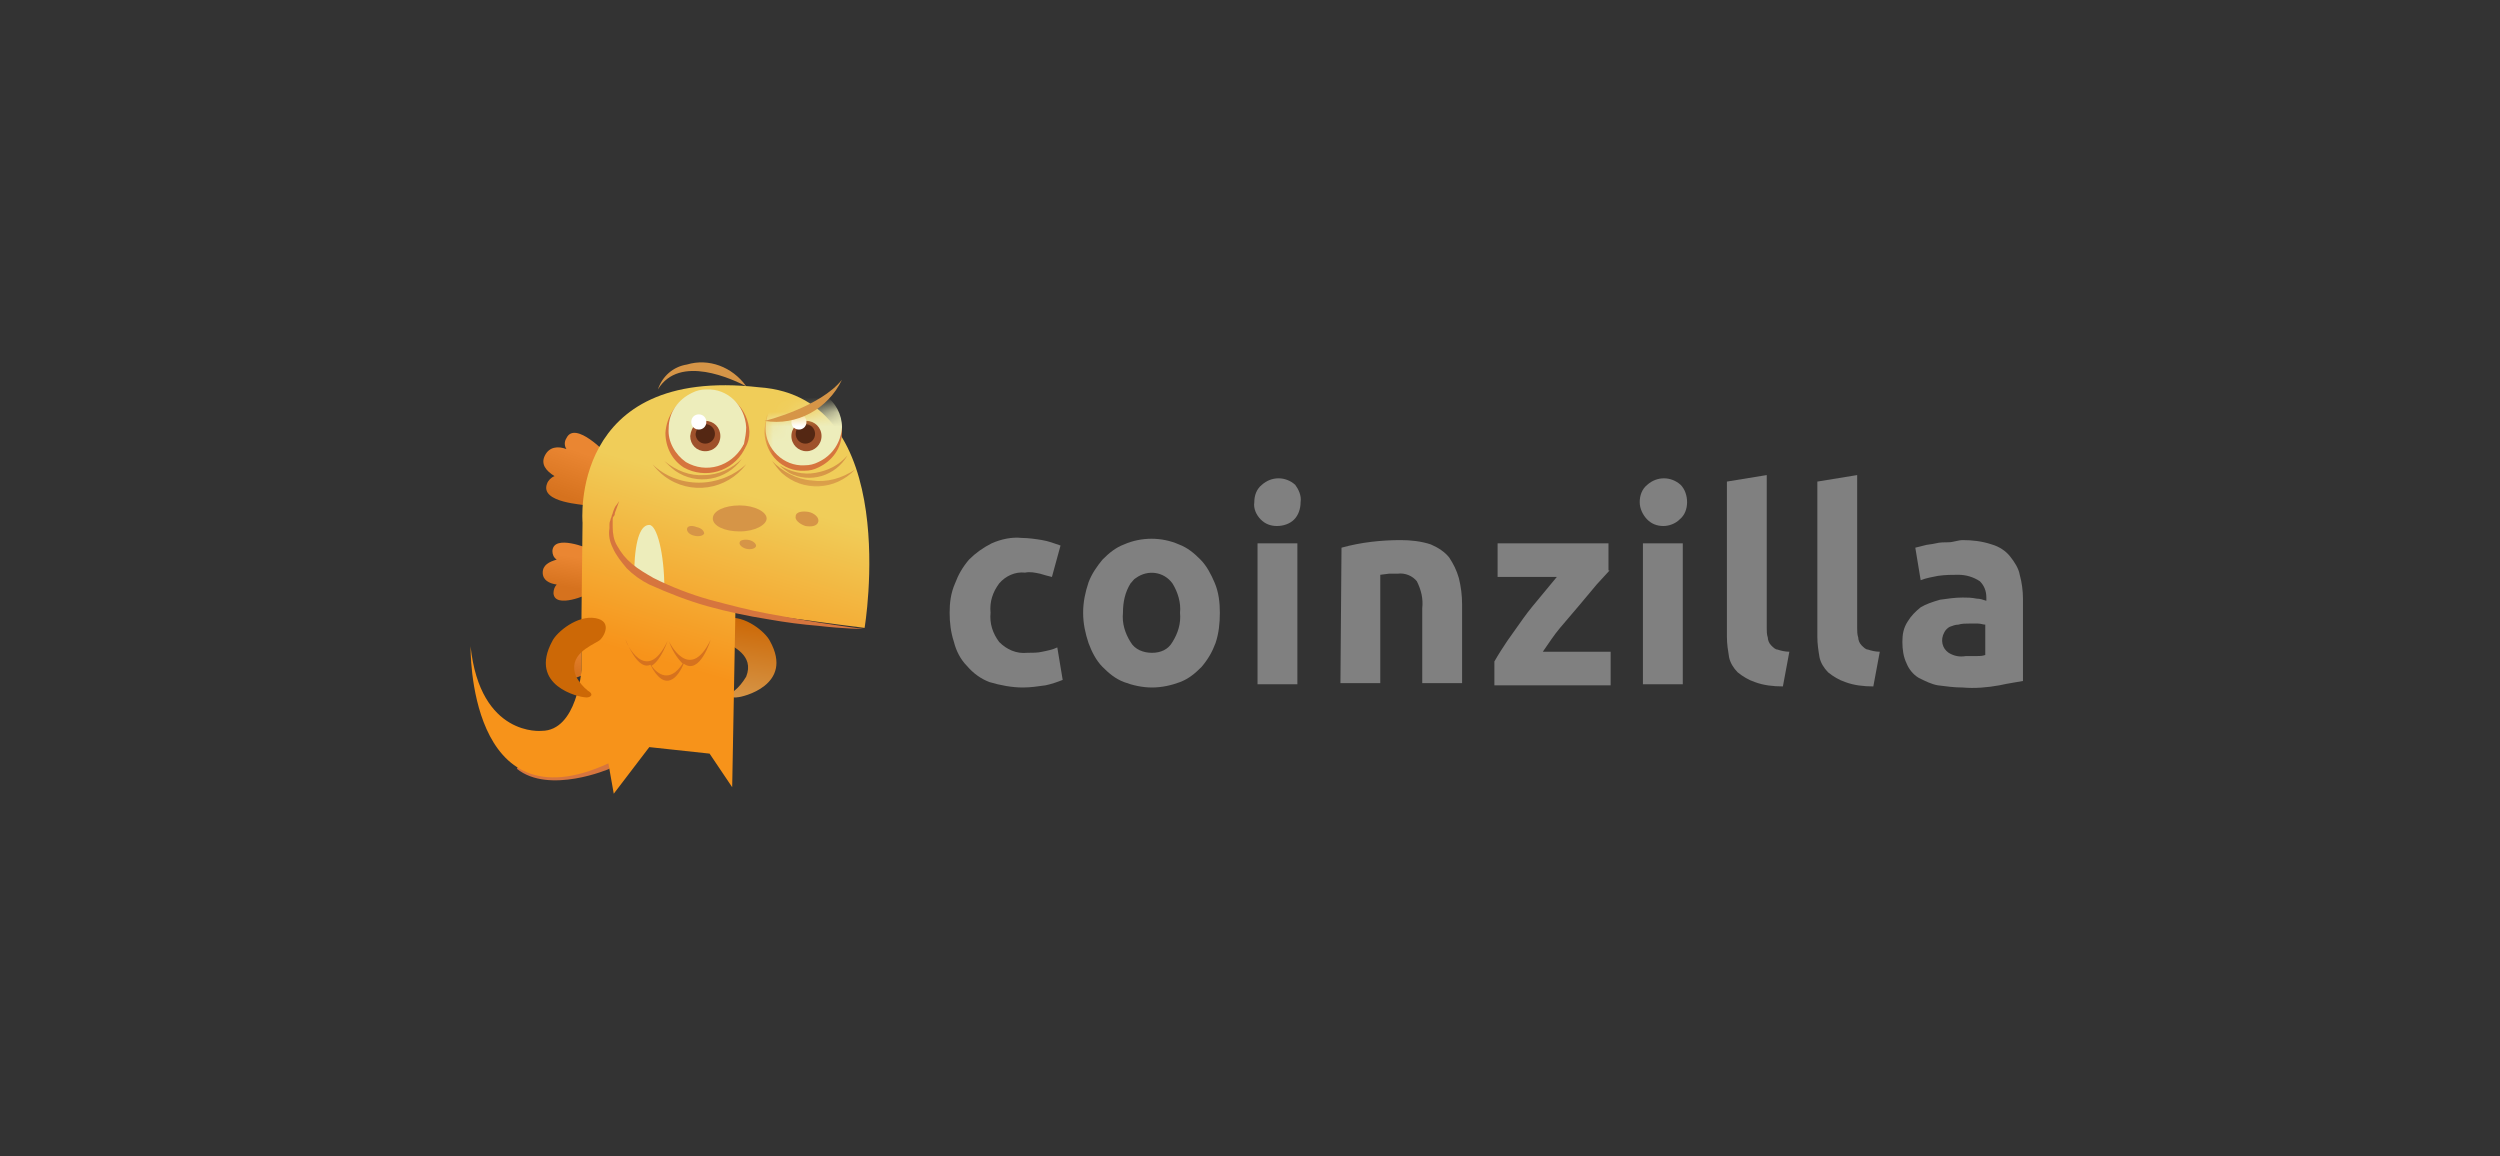 <svg width="173" height="80" viewBox="0 0 173 80" fill="none" xmlns="http://www.w3.org/2000/svg">
<rect x="0" y="0" width="173" height="80" fill="#333333" stroke="none"/>
<path d="M38.301 41.05C38.301 40.825 38.375 40.6 38.524 40.45C38.003 40.375 37.556 40.15 37.556 39.625C37.556 39.1 38.003 38.875 38.524 38.725C38.301 38.575 38.226 38.35 38.226 38.125C38.301 36.925 40.759 37.975 40.759 37.975V38.875V38.95V40V40.15V41.05C40.759 41.125 38.375 42.175 38.301 41.05Z" fill="url(#paint0_linear_11304_14879)"/>
<path d="M38.599 46.675C38.599 46.525 38.673 46.375 38.748 46.3C38.375 46.225 38.077 46.075 38.077 45.7C38.077 45.325 38.375 45.175 38.748 45.1C38.599 45.025 38.524 44.875 38.524 44.725C38.524 43.9 40.238 44.65 40.238 44.65V45.325V46.075V46.75C40.238 46.75 38.599 47.5 38.599 46.675Z" fill="url(#paint1_linear_11304_14879)"/>
<path d="M37.854 33.474C37.928 33.249 38.152 33.025 38.375 32.95C37.779 32.575 37.407 32.124 37.705 31.524C38.003 30.924 38.599 30.849 39.195 31.075C39.046 30.849 39.046 30.549 39.195 30.325C39.791 29.049 42.026 31.45 42.026 31.45L41.578 32.499L41.504 32.65L40.983 33.849L40.908 33.999L40.461 34.974C40.536 34.9 37.332 34.825 37.854 33.474Z" fill="url(#paint2_linear_11304_14879)"/>
<path d="M42.175 53.2C42.175 53.2 38.003 55 35.768 53.2L36.438 52H41.355C41.429 52 42.547 52.225 42.547 52.225L42.175 53.2Z" fill="#D6753E"/>
<path d="M50.071 44.35C50.667 44.725 52.231 45.325 51.636 46.825C51.412 47.2 51.114 47.575 50.816 47.8C50.295 48.175 50.742 48.325 51.04 48.25C51.338 48.25 54.988 47.425 53.275 44.35C52.977 43.75 51.561 42.55 50.295 42.775C49.028 43 49.773 44.2 50.071 44.35Z" fill="url(#paint3_linear_11304_14879)"/>
<path d="M40.238 45.175V46.375C40.238 46.375 39.94 50.575 37.481 50.575C37.481 50.575 33.235 51.025 32.564 44.725C32.564 44.725 32.341 57.325 42.1 52.825L42.472 54.925L44.931 51.7L49.103 52.15L50.667 54.475L50.891 42.25C50.891 42.25 58.489 43.3 59.83 43.45C59.83 43.45 62.512 27.475 52.529 26.8C39.344 25.3 40.312 36.175 40.312 36.175L40.238 42.7V45.175Z" fill="url(#paint4_linear_11304_14879)"/>
<path d="M43.888 39.4C43.962 37.075 44.409 36.325 44.931 36.325C45.452 36.325 45.974 38.275 45.974 40.75L43.888 39.4Z" fill="#EDEDBB"/>
<path d="M49.326 35.875C49.326 36.4 50.146 36.775 51.189 36.775C52.231 36.775 53.051 36.325 53.051 35.875C53.051 35.425 52.231 34.975 51.189 34.975C50.146 34.975 49.326 35.35 49.326 35.875Z" fill="#D69547"/>
<path d="M55.062 35.724C54.988 35.95 55.286 36.249 55.733 36.4C56.18 36.474 56.552 36.4 56.627 36.099C56.701 35.8 56.329 35.499 55.956 35.425C55.509 35.349 55.062 35.425 55.062 35.724Z" fill="#D69547"/>
<path d="M47.538 36.624C47.538 36.775 47.687 36.999 48.06 37.075C48.358 37.15 48.656 37.075 48.73 36.925C48.73 36.775 48.581 36.55 48.209 36.474C47.836 36.325 47.538 36.4 47.538 36.624Z" fill="#D69547"/>
<path d="M51.189 37.525C51.114 37.675 51.338 37.9 51.636 37.975C51.934 38.05 52.231 37.975 52.306 37.825C52.38 37.675 52.157 37.45 51.859 37.375C51.561 37.3 51.189 37.375 51.189 37.525Z" fill="#D69547"/>
<path d="M46.197 44.35C46.197 44.35 45.75 45.7 45.08 46.075C45.527 46.675 46.346 47.275 47.24 45.925C46.793 45.475 46.495 44.95 46.272 44.35C46.272 44.35 47.687 47.35 49.177 44.275C49.177 44.275 48.432 46.75 47.315 45.925C46.942 46.825 46.048 48.025 45.005 46C44.558 46.225 43.962 45.85 43.292 44.275C43.292 44.425 44.707 47.5 46.197 44.35Z" fill="#D6721E"/>
<path d="M51.859 29.875C51.785 28.3 50.518 27.025 48.879 27.1C48.507 27.1 48.134 27.175 47.836 27.325C46.793 27.775 46.123 28.825 46.048 29.95C46.048 30.925 46.495 31.825 47.315 32.35C48.805 33.175 50.667 32.65 51.487 31.15C51.487 31.075 51.561 31.075 51.561 31C51.785 30.625 51.859 30.25 51.859 29.875Z" fill="#D6753E"/>
<path d="M51.636 29.575C51.561 28.075 50.369 26.875 48.879 26.95C48.507 26.95 48.209 27.025 47.911 27.175C46.942 27.625 46.272 28.525 46.272 29.65C46.197 30.55 46.719 31.45 47.464 31.975C48.879 32.8 50.593 32.275 51.412 30.85C51.412 30.775 51.487 30.775 51.487 30.7C51.561 30.325 51.636 29.95 51.636 29.575Z" fill="#EDEDBB"/>
<path d="M47.762 30.175C47.762 30.775 48.209 31.225 48.805 31.225C49.401 31.225 49.848 30.775 49.848 30.175C49.848 29.575 49.401 29.125 48.805 29.125C48.283 29.05 47.836 29.5 47.762 30.175C47.762 30.1 47.762 30.1 47.762 30.175Z" fill="#9E512B"/>
<path d="M48.134 30.025C48.134 30.4 48.432 30.7 48.805 30.7C49.177 30.7 49.475 30.4 49.475 30.025C49.475 29.65 49.177 29.35 48.805 29.35C48.507 29.275 48.209 29.575 48.134 30.025C48.209 29.95 48.134 29.95 48.134 30.025Z" fill="#542713"/>
<path d="M47.836 29.2C47.836 29.5 48.06 29.725 48.358 29.725C48.656 29.725 48.879 29.5 48.879 29.2C48.879 28.9 48.656 28.675 48.358 28.675C48.06 28.675 47.836 28.9 47.836 29.2Z" fill="white"/>
<path d="M48.358 33.4C49.55 33.4 50.742 32.95 51.636 32.125C50.295 33.925 47.762 34.3 45.974 32.95C45.676 32.725 45.378 32.425 45.154 32.125C45.974 32.95 47.166 33.4 48.358 33.4Z" fill="#D69547"/>
<path d="M48.73 32.875C49.699 32.875 50.667 32.425 51.338 31.75C50.295 33.25 48.209 33.625 46.719 32.575C46.421 32.35 46.197 32.125 45.974 31.9C46.793 32.575 47.762 32.95 48.73 32.875Z" fill="#D69547"/>
<path d="M48.954 41.95C50.295 42.325 51.71 42.625 53.126 42.85C54.392 43.075 55.584 43.225 56.552 43.3C58.489 43.525 59.756 43.525 59.756 43.525C59.756 43.525 58.564 43.375 56.627 43.075C55.658 42.925 54.466 42.7 53.2 42.475C51.934 42.25 50.518 41.875 49.103 41.5C47.762 41.125 46.421 40.6 45.229 40C44.707 39.7 44.186 39.4 43.739 39.025C43.292 38.65 42.994 38.275 42.696 37.75C42.472 37.375 42.398 36.925 42.398 36.475V36.325C42.398 36.25 42.398 36.25 42.398 36.175C42.398 36.1 42.398 36.025 42.398 35.95C42.398 35.875 42.398 35.8 42.472 35.725C42.547 35.65 42.547 35.575 42.547 35.5C42.621 35.275 42.696 35.125 42.77 34.9L42.845 34.675L42.696 34.9C42.547 35.05 42.472 35.275 42.398 35.5C42.398 35.575 42.324 35.65 42.324 35.725C42.324 35.8 42.249 35.875 42.249 35.95C42.249 36.025 42.175 36.1 42.175 36.25C42.175 36.325 42.175 36.325 42.175 36.4C42.175 36.475 42.175 36.475 42.175 36.55C42.1 37 42.175 37.45 42.398 37.9C42.621 38.425 42.994 38.875 43.366 39.325C43.813 39.775 44.335 40.15 44.931 40.45C46.272 41.05 47.613 41.575 48.954 41.95Z" fill="#D6753E"/>
<mask id="mask0_11304_14879" style="mask-type:luminance" maskUnits="userSpaceOnUse" x="52" y="27" width="9" height="7">
<path d="M52.753 33.775H60.128L60.426 27.7L52.753 29.275V33.775Z" fill="white"/>
</mask>
<g mask="url(#mask0_11304_14879)">
<path d="M52.902 29.95C52.977 31.45 54.168 32.65 55.658 32.575C56.031 32.575 56.329 32.5 56.627 32.35C57.595 31.9 58.266 31 58.266 29.875C58.266 28.975 57.819 28.075 57.074 27.55C55.658 26.725 53.945 27.25 53.126 28.675C53.126 28.75 53.051 28.75 53.051 28.825C52.977 29.2 52.902 29.575 52.902 29.95Z" fill="#D6753E"/>
<path d="M52.977 29.65C52.977 31.075 54.243 32.275 55.658 32.2C56.031 32.2 56.329 32.125 56.627 31.975C57.595 31.525 58.191 30.625 58.266 29.575C58.266 28.675 57.819 27.85 57.074 27.325C55.733 26.575 54.019 27.025 53.275 28.375C53.275 28.45 53.2 28.525 53.2 28.525C53.051 28.9 52.977 29.275 52.977 29.65Z" fill="#EDEDBB"/>
<path d="M55.807 31.225C56.383 31.225 56.85 30.755 56.85 30.175C56.85 29.595 56.383 29.125 55.807 29.125C55.231 29.125 54.764 29.595 54.764 30.175C54.764 30.755 55.231 31.225 55.807 31.225Z" fill="#9E512B"/>
<path d="M55.062 30.025C55.062 30.4 55.36 30.7 55.733 30.7C56.105 30.7 56.403 30.4 56.403 30.025C56.403 29.65 56.105 29.35 55.733 29.35C55.435 29.275 55.062 29.575 55.062 30.025Z" fill="#542713"/>
<path d="M56.18 33.25C57.223 33.4 58.266 33.1 59.16 32.5C57.819 33.925 55.584 34.075 54.094 32.725C53.87 32.5 53.647 32.2 53.423 31.9C54.168 32.65 55.137 33.175 56.18 33.25Z" fill="#D69547"/>
<path d="M54.764 29.2C54.764 29.5 54.988 29.725 55.286 29.725C55.584 29.725 55.807 29.5 55.807 29.2C55.807 28.9 55.584 28.675 55.286 28.675C54.988 28.675 54.764 28.9 54.764 29.2Z" fill="white"/>
<path d="M56.403 32.725C57.297 32.575 58.042 32.2 58.638 31.525C57.819 32.95 56.031 33.475 54.615 32.725C54.392 32.575 54.168 32.425 53.945 32.2C54.69 32.65 55.584 32.875 56.403 32.725Z" fill="#D69547"/>
</g>
<path d="M58.266 26.275C57.297 28.3 55.137 29.5 52.902 29.125C52.977 29.125 56.776 28.15 58.266 26.275Z" fill="#D69547"/>
<path d="M51.636 26.725C50.742 26.275 47.017 24.475 45.527 26.95C45.825 26.05 46.57 25.375 47.538 25.225C49.028 24.775 50.667 25.375 51.636 26.725Z" fill="#D69547"/>
<path d="M41.429 44.35C40.834 44.725 39.269 45.325 39.865 46.825C40.089 47.2 40.312 47.5 40.685 47.8C41.206 48.1 40.759 48.325 40.461 48.25C40.163 48.25 36.513 47.5 38.226 44.35C38.524 43.75 39.94 42.55 41.206 42.775C42.472 43 41.727 44.2 41.429 44.35Z" fill="url(#paint5_linear_11304_14879)"/>
<path d="M65.715 42.4C65.715 41.725 65.79 41.05 66.088 40.375C66.311 39.775 66.609 39.25 67.056 38.725C67.503 38.275 68.025 37.9 68.621 37.6C69.291 37.3 70.036 37.15 70.707 37.225C71.154 37.225 71.675 37.3 72.122 37.375C72.569 37.45 72.942 37.6 73.389 37.75L72.793 39.925C72.495 39.85 72.197 39.775 71.973 39.7C71.601 39.625 71.303 39.55 70.93 39.625C70.26 39.55 69.589 39.85 69.142 40.375C68.695 40.975 68.472 41.65 68.546 42.4C68.472 43.15 68.695 43.825 69.142 44.425C69.664 44.95 70.334 45.25 71.079 45.175C71.452 45.175 71.824 45.175 72.122 45.1C72.495 45.025 72.867 44.95 73.165 44.8L73.538 47.05C73.165 47.2 72.718 47.35 72.346 47.425C71.824 47.5 71.303 47.575 70.781 47.575C70.036 47.575 69.217 47.425 68.472 47.2C67.876 46.975 67.354 46.6 66.907 46.075C66.46 45.625 66.162 45.025 66.013 44.425C65.79 43.75 65.715 43.075 65.715 42.4Z" fill="#808080"/>
<path d="M84.414 42.4C84.414 43.15 84.34 43.825 84.116 44.5C83.893 45.1 83.595 45.625 83.148 46.15C82.701 46.6 82.254 46.975 81.658 47.2C81.062 47.425 80.391 47.575 79.721 47.575C79.05 47.575 78.38 47.425 77.784 47.2C77.188 46.975 76.741 46.6 76.294 46.15C75.847 45.7 75.549 45.1 75.326 44.5C75.102 43.825 74.953 43.15 74.953 42.4C74.953 41.65 75.102 40.975 75.326 40.3C75.549 39.7 75.921 39.175 76.294 38.725C76.741 38.275 77.188 37.9 77.784 37.675C78.976 37.15 80.391 37.15 81.583 37.675C82.179 37.9 82.626 38.275 83.073 38.725C83.52 39.175 83.818 39.775 84.042 40.3C84.34 40.975 84.414 41.725 84.414 42.4ZM81.658 42.4C81.732 41.725 81.509 40.975 81.136 40.375C80.54 39.55 79.423 39.4 78.603 40C78.454 40.075 78.38 40.225 78.231 40.375C77.858 40.975 77.709 41.65 77.709 42.4C77.635 43.15 77.858 43.825 78.231 44.425C78.529 44.95 79.125 45.175 79.721 45.175C80.317 45.175 80.838 44.95 81.136 44.425C81.509 43.825 81.732 43.15 81.658 42.4Z" fill="#808080"/>
<path d="M90.001 34.75C90.001 35.2 89.852 35.65 89.554 35.95C89.256 36.25 88.809 36.4 88.362 36.4C87.915 36.4 87.543 36.25 87.245 35.95C86.947 35.65 86.724 35.2 86.798 34.75C86.798 34.3 86.947 33.85 87.32 33.55C87.99 32.95 88.958 32.95 89.629 33.55C89.852 33.85 90.076 34.3 90.001 34.75ZM89.778 47.35H87.022V37.6H89.778V47.35Z" fill="#808080"/>
<path d="M92.832 37.9C94.173 37.525 95.589 37.375 96.93 37.375C97.6 37.375 98.345 37.45 99.015 37.675C99.537 37.9 99.984 38.2 100.282 38.575C100.58 39.025 100.803 39.475 100.952 40C101.101 40.6 101.176 41.2 101.176 41.8V47.275H98.419V42.1C98.494 41.425 98.345 40.825 98.047 40.225C97.749 39.85 97.228 39.625 96.706 39.7C96.483 39.7 96.259 39.7 96.11 39.7L95.514 39.775V47.275H92.758L92.832 37.9Z" fill="#808080"/>
<path d="M111.382 39.475L110.488 40.45C110.115 40.9 109.743 41.35 109.296 41.875C108.849 42.4 108.402 42.925 107.955 43.45C107.508 43.975 107.136 44.575 106.763 45.1H111.456V47.425H103.411V45.775C103.709 45.25 104.007 44.8 104.305 44.35C104.677 43.825 105.05 43.3 105.422 42.775C105.795 42.25 106.242 41.725 106.614 41.275C106.987 40.825 107.359 40.375 107.732 39.925H103.634V37.6H111.307V39.475H111.382Z" fill="#808080"/>
<path d="M116.746 34.75C116.746 35.2 116.597 35.65 116.224 35.95C115.926 36.25 115.479 36.4 115.107 36.4C114.66 36.4 114.287 36.25 113.989 35.95C113.691 35.65 113.468 35.2 113.468 34.75C113.468 34.3 113.617 33.85 113.989 33.55C114.66 32.95 115.628 32.95 116.299 33.55C116.597 33.85 116.746 34.3 116.746 34.75ZM116.448 47.35H113.691V37.6H116.448V47.35Z" fill="#808080"/>
<path d="M123.376 47.5C122.705 47.5 122.035 47.425 121.439 47.2C120.992 47.05 120.619 46.825 120.247 46.525C119.949 46.225 119.725 45.85 119.651 45.475C119.577 45.025 119.502 44.575 119.502 44.05V33.325L122.258 32.875V43.45C122.258 43.675 122.258 43.9 122.333 44.125C122.333 44.275 122.407 44.5 122.556 44.65C122.705 44.8 122.854 44.95 123.003 44.95C123.227 45.025 123.525 45.1 123.823 45.1L123.376 47.5Z" fill="#808080"/>
<path d="M129.634 47.5C128.963 47.5 128.293 47.425 127.697 47.2C127.25 47.05 126.877 46.825 126.505 46.525C126.207 46.225 125.983 45.85 125.909 45.475C125.834 45.025 125.76 44.575 125.76 44.05V33.325L128.516 32.875V43.45C128.516 43.675 128.516 43.9 128.591 44.125C128.591 44.275 128.665 44.5 128.814 44.65C128.963 44.8 129.112 44.95 129.261 44.95C129.485 45.025 129.783 45.1 130.081 45.1L129.634 47.5Z" fill="#808080"/>
<path d="M135.817 37.375C136.487 37.375 137.158 37.45 137.828 37.675C138.35 37.825 138.797 38.125 139.095 38.5C139.393 38.875 139.691 39.325 139.765 39.775C139.914 40.3 139.989 40.9 139.989 41.425V47.125C139.616 47.2 139.02 47.275 138.35 47.425C137.53 47.575 136.636 47.65 135.817 47.575C135.221 47.575 134.699 47.5 134.103 47.425C133.656 47.35 133.209 47.125 132.762 46.9C132.39 46.675 132.092 46.3 131.943 45.925C131.719 45.475 131.645 44.95 131.645 44.425C131.645 43.9 131.719 43.45 132.017 43C132.241 42.625 132.539 42.325 132.911 42.025C133.284 41.8 133.731 41.65 134.252 41.5C134.774 41.425 135.295 41.35 135.817 41.35C136.115 41.35 136.413 41.35 136.785 41.425C137.009 41.425 137.232 41.5 137.456 41.575V41.35C137.456 40.9 137.307 40.525 137.009 40.225C136.562 39.925 136.04 39.775 135.519 39.775C135.072 39.775 134.625 39.775 134.103 39.85C133.731 39.925 133.284 40 132.911 40.15L132.539 37.9L133.135 37.75C133.358 37.675 133.656 37.675 133.954 37.6C134.252 37.525 134.55 37.525 134.848 37.525C135.146 37.525 135.519 37.375 135.817 37.375ZM136.04 45.4C136.338 45.4 136.562 45.4 136.785 45.4C137.009 45.4 137.158 45.4 137.381 45.325V43.225C137.232 43.225 137.083 43.15 136.86 43.15C136.636 43.15 136.413 43.15 136.264 43.15C136.04 43.15 135.742 43.15 135.519 43.225C135.295 43.225 135.146 43.3 134.923 43.375C134.774 43.45 134.625 43.6 134.55 43.75C134.252 44.275 134.401 44.875 134.848 45.175C135.221 45.4 135.593 45.475 136.04 45.4Z" fill="#808080"/>
<defs>
<linearGradient id="paint0_linear_11304_14879" x1="39.436" y1="38.482" x2="39.127" y2="40.627" gradientUnits="userSpaceOnUse">
<stop stop-color="#EA8632"/>
<stop offset="1" stop-color="#D6721E"/>
</linearGradient>
<linearGradient id="paint1_linear_11304_14879" x1="39.602" y1="44.363" x2="39.142" y2="46.357" gradientUnits="userSpaceOnUse">
<stop stop-color="#EA8632"/>
<stop offset="1" stop-color="#D6721E"/>
</linearGradient>
<linearGradient id="paint2_linear_11304_14879" x1="39.996" y1="31.211" x2="38.918" y2="34.342" gradientUnits="userSpaceOnUse">
<stop stop-color="#EA8632"/>
<stop offset="1" stop-color="#D6721E"/>
</linearGradient>
<linearGradient id="paint3_linear_11304_14879" x1="50.988" y1="48.275" x2="51.777" y2="42.852" gradientUnits="userSpaceOnUse">
<stop stop-color="#D69547"/>
<stop offset="1" stop-color="#CC6806"/>
</linearGradient>
<linearGradient id="paint4_linear_11304_14879" x1="49.249" y1="33.469" x2="45.651" y2="45.719" gradientUnits="userSpaceOnUse">
<stop stop-color="#F0CD59"/>
<stop offset="1" stop-color="#F7931A"/>
</linearGradient>
<linearGradient id="paint5_linear_11304_14879" x1="41.936" y1="59.702" x2="41.163" y2="54.275" gradientUnits="userSpaceOnUse">
<stop stop-color="#D69547"/>
<stop offset="1" stop-color="#CC6806"/>
</linearGradient>
</defs>
</svg>
